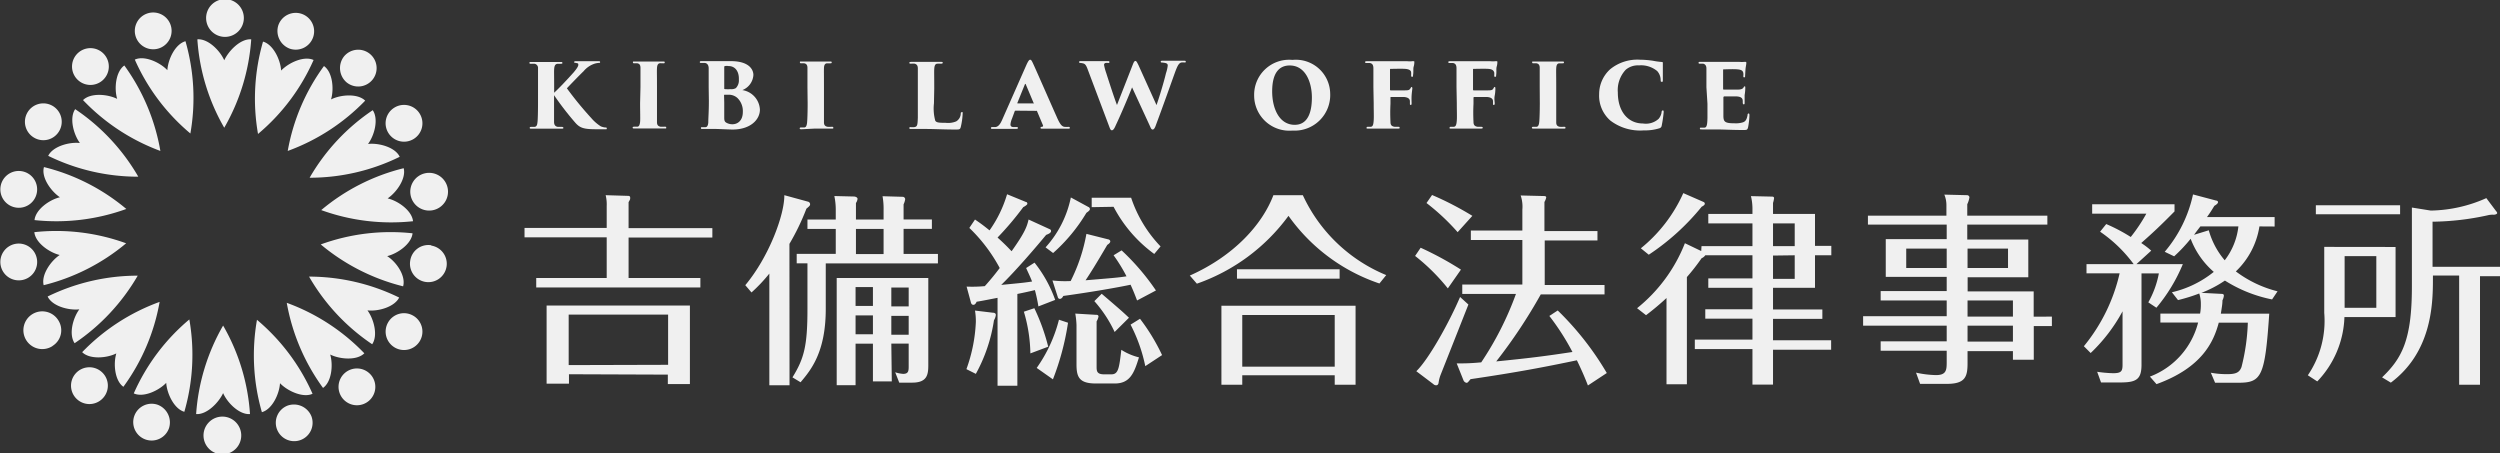 <svg xmlns="http://www.w3.org/2000/svg" viewBox="0 0 265 48.06"><rect x="0" y="0" width="265" height="48.06" fill="#333333" stroke="none"/><defs><style>.cls-1,.cls-2{fill:#f0f0f0;}.cls-2{fill-rule:evenodd;}</style></defs><title>footer--logo</title><g id="レイヤー_2" data-name="レイヤー 2"><g id="header"><path class="cls-1" d="M64.31,21.84a4.12,4.12,0,0,0-.11-1.15l2.34.07c.09,0,.26,0,.26.19s0,.18-.17.48v2.75h8.88v1H66.63v4.29h7.61v1H56.84v-1h7.47V25.16H55.6v-1h8.71Zm-4,17.83v1H57.94V32.39H73.13v8.32H70.79v-1Zm10.51-1V33.35H60.28V38.7Z"/><path class="cls-1" d="M83.69,40.84H81.55V29a17,17,0,0,1-1.89,2L79,30.23c2.51-3,4.16-7.46,4.14-9.54l2.56.7a.3.3,0,0,1,.17.23c0,.14,0,.18-.39.5a24.66,24.66,0,0,1-1.8,3.73Zm3.84-8.08c0,4.59-1.59,6.48-2.67,7.76L84,40c1.24-2,1.59-3.35,1.59-7.23V27.91H84.45v-1h4.14V24.27h-3v-1h3v-1.1a6.94,6.94,0,0,0-.15-1.39l2.07.05c.11,0,.39.06.39.26a1,1,0,0,1-.17.43v1.75h2.93v-1a7.63,7.63,0,0,0-.11-1.47l2.12.06a.27.27,0,0,1,.28.26,2,2,0,0,1-.17.54v1.6h3v1h-3v2.66h3.64v1H87.53Zm7,7.67h-2v-4H90.69v4.4h-2V29.47h9.71V38.7c0,1-.11,1.86-1.71,1.86H95.32l-.43-1.1a3.37,3.37,0,0,0,.85.17c.58,0,.58-.35.58-.85V36.42H94.48Zm-2-10H90.69v2h1.84Zm0,3H90.69v2h1.84Zm-1.8-9.16v2.66h2.93V24.27Zm3.75,8.21h1.84v-2H94.48Zm0,3h1.84v-2H94.48Z"/><path class="cls-1" d="M105.26,33.15c.19,0,.3.09.3.24a1.5,1.5,0,0,1-.2.56,17,17,0,0,1-1.92,5.68l-1-.5a16.63,16.63,0,0,0,1-5,7,7,0,0,0-.09-1.21Zm6-8.86a.2.2,0,0,1,.15.2c0,.21-.3.32-.52.41-1.25,1.51-3.27,3.85-4.76,5.3,2.18-.21,2.42-.23,3.27-.36-.24-.61-.44-1-.63-1.43l.89-.57a13.63,13.63,0,0,1,2.19,3.95l-1.78.69a16.89,16.89,0,0,0-.37-1.73c-.61.15-1.41.32-1.86.41v9.73h-2.1V31.57c-.48.09-1.87.37-2.21.41-.09.17-.18.33-.35.33s-.24-.13-.28-.31l-.44-1.62a14.47,14.47,0,0,0,1.93-.05c.74-.82,1.24-1.47,1.58-1.92a17,17,0,0,0-3.22-4.25l.6-.89c.37.26.72.48,1.54,1.15a12.87,12.87,0,0,0,1.86-3.83l2,.82c.09,0,.15.09.15.19s-.28.29-.43.35a32.48,32.48,0,0,1-2.73,3.23c.89.8,1.25,1.21,1.49,1.45,1.48-2.08,1.63-2.66,1.8-3.36Zm-1.62,8.38a21.32,21.32,0,0,1,1.47,4.08l-1.89.71a16.27,16.27,0,0,0-.69-4.42Zm3.57,1.54a27.76,27.76,0,0,1-1.6,6L109.89,39a15.36,15.36,0,0,0,2.36-5.11Zm2.14-12.28a.26.26,0,0,1,.18.22c0,.13-.11.23-.37.41a18.09,18.09,0,0,1-3.53,4.26l-.8-.6a11.2,11.2,0,0,0,2.68-5.29Zm2.11,3.44c.08,0,.23.09.23.22s-.15.26-.32.37c-1.24,2.12-1.8,3-2.3,3.75,3.14-.26,3.49-.29,4.34-.42a17,17,0,0,0-1.37-2.23l.85-.52a24.9,24.9,0,0,1,3.64,4.25l-2,1.06c-.24-.63-.41-1.06-.69-1.67-1.3.28-4.16.78-7.13,1.19-.06.11-.17.31-.37.31a.22.22,0,0,1-.21-.18l-.57-1.77a11.65,11.65,0,0,0,1.93.06,18.17,18.17,0,0,0,1.67-5Zm-1.3,8c.13,0,.28,0,.28.2a1.81,1.81,0,0,1-.2.5v4.76c0,.48,0,.85.8.85h.76c.74,0,.83-.61,1.06-2.6a6.18,6.18,0,0,0,1.87.8c-.5,1.63-.93,2.77-2.56,2.77h-2c-1.76,0-2.06-.67-2.06-2V34.47a8.87,8.87,0,0,0-.13-1.23Zm-.44-11.41v-1h4.18a13.69,13.69,0,0,0,3.12,5.16l-.67.8a14.49,14.49,0,0,1-4.31-5Zm1.06,9.18c2.08,1.78,2.32,2,2.89,2.54l-1.52,1.51A13.45,13.45,0,0,0,116,31.92Zm4.62,7.67a16.93,16.93,0,0,0-1.56-4.4l1-.62a21,21,0,0,1,2.34,3.85Z"/><path class="cls-1" d="M138.1,20.69a16.76,16.76,0,0,0,8.84,8.47l-.72.89a19.41,19.41,0,0,1-9.64-7.17,20.34,20.34,0,0,1-9.71,7.19l-.75-.86c4.72-2.1,7.69-5.44,8.86-8.52Zm5.59,11.72v8.37h-2.21v-1h-9.8v1h-2.21V32.41ZM142,28.54v1H131.12v-1Zm-10.32,4.85v5.48h9.8V33.39Z"/><path class="cls-1" d="M153.47,30.57A20.94,20.94,0,0,0,150,27.13l.59-.87a34.5,34.5,0,0,1,4.27,2.32Zm2.18,1.71c-.47,1.2-2.86,7.24-2.94,7.44a3.84,3.84,0,0,0-.22.84c0,.07-.06.28-.24.28a.42.42,0,0,1-.32-.13l-1.8-1.36c1.32-1.28,3.47-5.14,4.64-7.87Zm-1.14-7.67a23.43,23.43,0,0,0-3.3-3.09l.59-.85a32.83,32.83,0,0,1,4.27,2.21Zm14.82-.12v1h-5.59v4.72h6.34v1h-6.76a55,55,0,0,1-4.72,7.1c3.77-.37,5.44-.6,8.08-1a25.78,25.78,0,0,0-2.45-3.82l.89-.58a31.38,31.38,0,0,1,5.2,6.63l-2,1.32c-.26-.67-.57-1.43-1.17-2.67-3.34.7-6.35,1.28-11.27,2-.24.28-.3.39-.43.39a.46.46,0,0,1-.31-.24l-.73-1.82c.93,0,1.34,0,2.6-.11a33.48,33.48,0,0,0,3.68-7.25H155v-1h6.37V25.44h-5.46v-1h5.46V22.23a3.69,3.69,0,0,0-.18-1.51l2.47.06c.05,0,.24,0,.24.15a1.6,1.6,0,0,1-.19.48v3.08Z"/><path class="cls-1" d="M180.36,26.09h5.4V23.68h-4.68v-1h4.68v-.63a5.72,5.72,0,0,0-.16-1.26l2.24.05c.17,0,.21.08.21.17a2.61,2.61,0,0,1-.11.5v1.17h4.45v3.38h1.73v1h-1.73v3.45h-4.45V32.8h5.23v1h-5.23v2.27h6.16v1h-6.16v3.7h-2.18V37h-6.11v-1h6.11V33.78h-5v-1h5V30.51h-4.68v-1h4.68V27.06h-5a.87.87,0,0,1-.39.31,22.34,22.34,0,0,1-1.56,2V40.73h-2.16V31.59a28.13,28.13,0,0,1-2.17,1.82l-.95-.74a16.63,16.63,0,0,0,5.07-6.89l1.73.83Zm.22-4.68a.2.2,0,0,1,.13.19c0,.13-.22.26-.33.31A24.93,24.93,0,0,1,174.77,27l-.84-.68a15.83,15.83,0,0,0,4.5-5.85Zm9.66,4.68V23.68h-2.3v2.41Zm-2.3,1v2.47h2.3V27.06Z"/><path class="cls-1" d="M217.5,33.56v1h-1.92v3.57h-2.21v-.91h-4.81v1.28c0,1.43-.24,2.19-2.19,2.19h-2.84l-.43-1.19a10.83,10.83,0,0,0,2.12.26c1.1,0,1.13-.55,1.13-1.39V37.18h-7v-1h7V34.52h-8.86v-1h8.86V31.85h-7v-1h7v-1.5h-6.46v-4h6.46V23.81H198v-.95h8.32V21.8a2.92,2.92,0,0,0-.22-1.17l2.43.06a.25.25,0,0,1,.23.22,2.54,2.54,0,0,1-.23.74v1.21h8.49v.95h-8.49v1.58H215v4h-6.43v1.5h7v2.68Zm-11.15-5.15V26.35h-4.29v2.06Zm2.21-2.06v2.06h4.29V26.35Zm4.81,7.21V31.85h-4.81v1.71Zm0,2.65V34.52h-4.81v1.69Z"/><path class="cls-1" d="M227,38.65c0,1.54-.52,1.89-2.23,1.89h-2.06l-.41-1.13a13.43,13.43,0,0,0,1.69.15c.87,0,1-.21,1-.91V33a17.63,17.63,0,0,1-3.38,4.42l-.72-.72a18.73,18.73,0,0,0,3.79-7.73h-3.51V28h5a14.68,14.68,0,0,0-3.56-3.44l.65-.81a18.07,18.07,0,0,1,2.6,1.37,17.34,17.34,0,0,0,1.65-2.47h-5.74v-1h8.73v.76c-1.45,1.47-2.28,2.25-3.53,3.35a8.55,8.55,0,0,1,1.06.81L226.46,28h4.92a17.7,17.7,0,0,1-2.8,4.62l-.86-.57a10,10,0,0,0,1.12-3.07H227ZM239.5,24A8.36,8.36,0,0,1,237,28.77a12.27,12.27,0,0,0,4.42,2.11l-.58.86a14.68,14.68,0,0,1-5-2,12,12,0,0,1-2.49,1.3l2.12.11c.09,0,.26,0,.26.19a1.4,1.4,0,0,1-.15.5c0,.39-.06.69-.17,1.41h5.13c-.45,6.63-.8,7.32-3.25,7.32h-2.49l-.45-1.06a9.34,9.34,0,0,0,1.73.15c.93,0,1.3-.17,1.52-.76a21.67,21.67,0,0,0,.67-4.7h-3.08c-.54,2-1.73,4.75-6.6,6.52l-.7-.8A8.3,8.3,0,0,0,233,34.19h-4v-.95h4.21a5.18,5.18,0,0,0,.08-1,3.49,3.49,0,0,0-.17-1.13,18.45,18.45,0,0,1-2.25.7l-.65-.83a11,11,0,0,0,4.44-2.16,8.74,8.74,0,0,1-2.45-3.51,16.52,16.52,0,0,1-1.75,1.86l-1-.48a13.89,13.89,0,0,0,3-6.08l2.45.65c.09,0,.2.06.2.17s-.13.24-.39.39c-.26.43-.44.72-.78,1.19h7.17v1Zm-6.26,0c-.26.34-.37.47-.67.89l1.56-.48a8.4,8.4,0,0,0,1.69,3.18A7.16,7.16,0,0,0,237.27,24Z"/><path class="cls-1" d="M253.93,26.18v7.43h-5.42a10.31,10.31,0,0,1-2.88,6.82l-1-.65a10.26,10.26,0,0,0,1.74-6.61v-7Zm.48-4.42v.95h-8.93v-.95Zm-5.88,5.39v5.48h3.36V27.15Zm9.36,2.49c0,2.73-.17,7.71-4.46,10.92L252.5,40c2.08-2,3.16-3.92,3.16-9.59V22l2,.32A14.93,14.93,0,0,0,263.55,21l1,1.33c.11.13.15.19.15.26s-.15.17-.37.17a2.11,2.11,0,0,0-.63.06,28.53,28.53,0,0,1-5.85.68v4.78H265v1h-2.12v11.5h-2.21V29.21h-2.78Z"/><path class="cls-2" d="M23.77,13.54a21.6,21.6,0,0,1-2.85-9.37c1.12-.09,2.39,1.17,2.85,2.22.46-1,1.73-2.31,2.86-2.22a21.75,21.75,0,0,1-2.86,9.37ZM21.85,2a2,2,0,1,1,2,1.91,2,2,0,0,1-2-1.91Z"/><path class="cls-2" d="M20.18,14.15a21.61,21.61,0,0,1-5.89-7.83c1-.47,2.66.28,3.45,1.12.07-1.15.83-2.77,1.92-3.07a21.7,21.7,0,0,1,.52,9.78ZM14.43,4A1.95,1.95,0,1,1,17,5.07,1.95,1.95,0,0,1,14.43,4Z"/><path class="cls-2" d="M17,16A21.73,21.73,0,0,1,8.8,10.61c.8-.79,2.59-.64,3.62-.13-.33-1.1-.16-2.89.76-3.54A21.7,21.7,0,0,1,17,16ZM8.12,8.34a1.95,1.95,0,1,1,2.75.18,1.95,1.95,0,0,1-2.75-.18Z"/><path class="cls-2" d="M14.66,18.73a21.65,21.65,0,0,1-9.55-2.21c.48-1,2.22-1.49,3.36-1.36-.68-.92-1.14-2.66-.5-3.59a21.72,21.72,0,0,1,6.69,7.16Zm-11-4.11a1.95,1.95,0,1,1,2.64-.77,1.94,1.94,0,0,1-2.64.77Z"/><path class="cls-2" d="M13.39,22.15a21.76,21.76,0,0,1-9.73,1.18c.11-1.12,1.58-2.16,2.69-2.42-.95-.64-2-2.11-1.69-3.2a21.62,21.62,0,0,1,8.73,4.44ZM1.69,22A1.95,1.95,0,1,1,3.91,20.4,1.94,1.94,0,0,1,1.69,22Z"/><path class="cls-2" d="M13.37,25.79a21.73,21.73,0,0,1-8.74,4.44c-.28-1.09.75-2.57,1.7-3.2-1.11-.27-2.58-1.3-2.69-2.42a21.62,21.62,0,0,1,9.73,1.18Zm-11,3.89a1.95,1.95,0,1,1,1.53-2.29,1.94,1.94,0,0,1-1.53,2.29Z"/><path class="cls-2" d="M14.6,29.22a21.82,21.82,0,0,1-6.69,7.16c-.64-.93-.19-2.66.5-3.59-1.14.13-2.88-.34-3.36-1.36a21.75,21.75,0,0,1,9.55-2.21Zm-9,7.44A2,2,0,1,1,6.21,34a1.95,1.95,0,0,1-.66,2.68Z"/><path class="cls-2" d="M16.92,32a21.57,21.57,0,0,1-3.84,9c-.92-.65-1.08-2.44-.75-3.54-1,.51-2.82.66-3.62-.13A21.69,21.69,0,0,1,16.92,32ZM11,42.1a1.95,1.95,0,1,1-.3-2.74A1.94,1.94,0,0,1,11,42.1Z"/><path class="cls-2" d="M20.07,33.86a21.75,21.75,0,0,1-.53,9.79c-1.08-.3-1.85-1.93-1.92-3.07-.79.83-2.42,1.59-3.44,1.12a21.62,21.62,0,0,1,5.89-7.84ZM17.92,45.37A1.95,1.95,0,1,1,16.7,42.9a2,2,0,0,1,1.22,2.47Z"/><path class="cls-2" d="M23.65,34.51a21.6,21.6,0,0,1,2.85,9.38c-1.12.09-2.39-1.17-2.85-2.22-.46,1-1.73,2.31-2.86,2.22a21.75,21.75,0,0,1,2.86-9.38Zm1.92,11.56a2,2,0,1,1-2-1.91,2,2,0,0,1,2,1.91Z"/><path class="cls-2" d="M27.24,33.9a21.73,21.73,0,0,1,5.89,7.84c-1,.47-2.66-.29-3.45-1.12-.07,1.15-.83,2.77-1.92,3.07a21.74,21.74,0,0,1-.52-9.79ZM33,44.1A1.95,1.95,0,1,1,30.47,43,2,2,0,0,1,33,44.1Z"/><path class="cls-2" d="M30.4,32.1a21.73,21.73,0,0,1,8.22,5.35c-.8.79-2.59.64-3.62.13.33,1.1.16,2.89-.76,3.54a21.76,21.76,0,0,1-3.84-9Zm8.9,7.62a1.95,1.95,0,1,1-2.75-.18,1.95,1.95,0,0,1,2.75.18Z"/><path class="cls-2" d="M32.76,29.32a21.79,21.79,0,0,1,9.55,2.22c-.49,1-2.22,1.49-3.36,1.36.68.92,1.14,2.66.5,3.59a21.66,21.66,0,0,1-6.69-7.17Zm11,4.12a1.95,1.95,0,1,1-2.64.77,1.94,1.94,0,0,1,2.64-.77Z"/><path class="cls-2" d="M34,25.91a21.62,21.62,0,0,1,9.73-1.18c-.11,1.12-1.58,2.15-2.69,2.42,1,.63,2,2.11,1.69,3.2A21.75,21.75,0,0,1,34,25.91Zm11.7.12a1.95,1.95,0,1,1-2.22,1.63A1.94,1.94,0,0,1,45.73,26Z"/><path class="cls-2" d="M34.05,22.27a21.6,21.6,0,0,1,8.74-4.44c.28,1.09-.75,2.56-1.7,3.2,1.11.26,2.58,1.3,2.69,2.42a21.76,21.76,0,0,1-9.73-1.18Zm11-3.9a2,2,0,1,1-1.53,2.3,2,2,0,0,1,1.53-2.3Z"/><path class="cls-2" d="M32.82,18.84a21.62,21.62,0,0,1,6.69-7.16c.64.93.19,2.66-.5,3.58,1.14-.13,2.88.34,3.36,1.36a21.62,21.62,0,0,1-9.55,2.22Zm9-7.44a1.95,1.95,0,1,1-.66,2.68,1.94,1.94,0,0,1,.66-2.68Z"/><path class="cls-2" d="M30.5,16a21.57,21.57,0,0,1,3.84-9c.92.65,1.08,2.44.75,3.54,1-.51,2.82-.66,3.62.13A21.81,21.81,0,0,1,30.5,16ZM36.45,6a1.95,1.95,0,1,1,.3,2.74A2,2,0,0,1,36.45,6Z"/><path class="cls-2" d="M27.35,14.2a21.74,21.74,0,0,1,.53-9.79c1.08.3,1.85,1.92,1.92,3.07.79-.83,2.42-1.59,3.44-1.12a21.62,21.62,0,0,1-5.89,7.84ZM29.5,2.69a1.95,1.95,0,1,1,1.22,2.47A2,2,0,0,1,29.5,2.69Z"/><path class="cls-1" d="M58.74,9.83c.53-.49,1.31-1.31,2.07-2.16.31-.37.49-.63.49-.79s0-.16-.26-.21-.17,0-.17-.09.05-.09.16-.09c.43,0,.47,0,1,0l1.38,0c.16,0,.2,0,.2.09s0,.08-.18.09a2.63,2.63,0,0,0-.34.06,2.56,2.56,0,0,0-1.23.82c-.44.42-1.52,1.54-1.77,1.81a36.62,36.62,0,0,0,2.59,3.16,4.49,4.49,0,0,0,1,.87,1.62,1.62,0,0,0,.44.12c.14,0,.2,0,.2.11s-.08.08-.19.08h-.93c-1.27,0-1.7-.12-2.19-.66a31.68,31.68,0,0,1-2.28-2.95v.84c0,.75,0,1.62,0,2,0,.24.09.48.41.52l.41,0c.12,0,.17.05.17.1s0,.09-.18.09c-.64,0-1.66,0-1.74,0l-1.45,0c-.13,0-.2,0-.2-.09s.07-.1.18-.1l.29,0c.3,0,.33-.27.36-.55s.05-1.07.05-2V9.25c0-1.48,0-1.75,0-2a.45.45,0,0,0-.35-.49,3,3,0,0,0-.36,0c-.13,0-.2,0-.2-.1s.07-.09.26-.09l1.45,0,1.58,0c.16,0,.2,0,.2.09s0,.09-.17.1l-.29,0c-.33,0-.39.27-.41.58s0,.49,0,2Z"/><path class="cls-1" d="M67.89,9.25c0-1.48,0-1.75,0-2.06s-.12-.44-.33-.48a1.55,1.55,0,0,0-.29,0c-.11,0-.18,0-.18-.1s0-.09.21-.09l1.4,0,1.55,0c.17,0,.21,0,.21.1s-.08.09-.18.09L70,6.7c-.24,0-.34.17-.36.52s0,.55,0,2v1.68c0,.76,0,1.65,0,2.05,0,.25.08.42.36.48a3.19,3.19,0,0,0,.42,0c.17,0,.2,0,.2.1s0,.09-.2.09c-.65,0-1.67,0-1.75,0l-1.38,0c-.15,0-.23,0-.23-.09s.08-.1.19-.1l.3,0c.2,0,.27-.23.3-.51s0-1.09,0-2Z"/><path class="cls-1" d="M75.12,9.25c0-1.4,0-1.67,0-2s-.14-.55-.42-.58l-.35,0c-.14,0-.17,0-.17-.09s.07-.1.19-.1c.58,0,1.06,0,1.53,0,.63,0,1.19,0,1.56,0,2,0,2.4.94,2.4,1.47a1.84,1.84,0,0,1-1.17,1.6,2.2,2.2,0,0,1,1.86,2.07c0,1.06-1,2.11-2.9,2.11-.35,0-1.48-.06-1.76-.06s-.87,0-1.39,0c-.13,0-.2,0-.2-.09s0-.1.19-.1l.29,0c.17,0,.28-.17.3-.52,0-.53.06-1.08.06-2.28Zm1.65,1.63c0,.45,0,1.12,0,1.61,0,.31.06.43.25.53a1.26,1.26,0,0,0,.63.15c.5,0,1.09-.35,1.09-1.3a1.94,1.94,0,0,0-.56-1.47,1.36,1.36,0,0,0-.89-.36h-.48s-.06,0-.06.06Zm0-1.52c0,.07,0,.08.09.09a4.22,4.22,0,0,0,.6,0A.92.92,0,0,0,78,9.34a1.17,1.17,0,0,0,.32-.91C78.35,7.66,78,7,77.21,7a1,1,0,0,0-.34,0c-.06,0-.1,0-.1.17Z"/><path class="cls-1" d="M85.59,9.25c0-1.48,0-1.75,0-2.06s-.13-.44-.34-.48a1.42,1.42,0,0,0-.28,0c-.12,0-.18,0-.18-.1s0-.09.21-.09l1.39,0,1.56,0c.16,0,.21,0,.21.1s-.09.09-.18.09l-.28,0c-.25,0-.35.17-.36.52s0,.55,0,2v1.68c0,.76,0,1.65,0,2.05,0,.25.08.42.37.48a2.84,2.84,0,0,0,.42,0c.16,0,.2,0,.2.1s0,.09-.2.09c-.65,0-1.67,0-1.76,0L85,13.7c-.16,0-.23,0-.23-.09s.07-.1.19-.1l.29,0c.2,0,.27-.23.3-.51s.06-1.09.06-2Z"/><path class="cls-1" d="M99,10.94a4.92,4.92,0,0,0,.14,1.86c.13.18.31.22,1.11.22a2.23,2.23,0,0,0,1.1-.15,1,1,0,0,0,.49-.8c0-.11,0-.18.13-.18s.07,0,.07.18a7.26,7.26,0,0,1-.2,1.4c-.07.25-.15.26-.53.26-1.32,0-2.21-.06-3.22-.06-.45,0-1,0-1.49,0-.14,0-.21,0-.21-.1s.06-.09.19-.09l.32,0c.35-.05.36-.23.39-1,0-.38,0-1,0-1.55V9.25c0-1.55,0-1.73,0-2s-.09-.43-.33-.5a1.65,1.65,0,0,0-.37,0c-.11,0-.2,0-.2-.09s.09-.1.28-.1c.55,0,1,0,1.42,0l1.61,0c.17,0,.23,0,.23.09s-.09.1-.23.1a2.31,2.31,0,0,0-.32,0c-.26,0-.33.23-.35.57s0,.49,0,2.07Z"/><path class="cls-1" d="M107.65,11.73a.09.09,0,0,0-.09.06l-.29.79a2,2,0,0,0-.16.61c0,.18.09.26.29.28l.33,0c.15,0,.18.05.18.1s-.08.09-.2.09c-.43,0-.76,0-1.27,0-.1,0-.73,0-1.21,0-.13,0-.19,0-.19-.09s.07-.1.18-.1l.31,0c.33-.06.52-.36.72-.82l2.55-5.77c.19-.41.29-.55.4-.55s.18.13.34.48c.25.53,1.85,4.19,2.5,5.64.33.75.54,1,.87,1a1.88,1.88,0,0,0,.31,0c.12,0,.18,0,.18.1s-.07.09-.25.09c-.94,0-2,0-2.64,0-.15,0-.21,0-.21-.08s0-.1.14-.12.14-.08.11-.17l-.64-1.52a.09.09,0,0,0-.07,0Zm1.91-.77c.06,0,.06,0,0-.05l-.84-2c0-.07,0,0-.07,0l-.81,2s0,.05,0,.05Z"/><path class="cls-1" d="M115.32,7.42c-.15-.41-.25-.62-.47-.69a2.37,2.37,0,0,0-.31-.06c-.11,0-.15,0-.15-.1s.07-.09.2-.09c.59,0,1.24,0,1.38,0s.91,0,1.43,0c.13,0,.2,0,.2.1s-.07.09-.15.09a1,1,0,0,0-.24,0,.2.2,0,0,0-.18.21,5.36,5.36,0,0,0,.23.86c.11.35.82,2.57,1.14,3.39l1.69-4.32c.1-.25.17-.35.27-.35s.18.17.32.45l1.91,4.23c.28-.8.78-2.42,1-3.37a3.77,3.77,0,0,0,.19-.81c0-.2-.07-.28-.58-.33-.08,0-.16,0-.16-.08s0-.11.2-.11c.61,0,1.1,0,1.18,0l1.08,0c.12,0,.19,0,.19.09s0,.09-.15.09a1.42,1.42,0,0,0-.3,0c-.28.06-.42.34-.67,1-.41,1.14-1.32,3.71-2,5.52-.11.32-.22.59-.38.59s-.2-.15-.35-.48L120,9.26c-.39,1-1.24,3-1.72,4-.15.35-.27.55-.42.55s-.19-.15-.36-.6Z"/><path class="cls-1" d="M132.94,10.12A3.71,3.71,0,0,1,137,6.35,3.64,3.64,0,0,1,141,9.91a3.77,3.77,0,0,1-4,3.93A3.73,3.73,0,0,1,132.94,10.12Zm6.12.21c0-1.58-.66-3.39-2.35-3.39-.88,0-1.86.49-1.86,2.75,0,1.81.75,3.54,2.39,3.54C137.84,13.23,139.06,13,139.06,10.33Z"/><path class="cls-1" d="M145.58,9.25c0-1.55,0-1.67,0-2s-.09-.51-.36-.57l-.33,0c-.1,0-.19,0-.19-.09s.07-.1.22-.1c.56,0,1,0,1.46,0h2.81a2.24,2.24,0,0,0,.49,0,.62.62,0,0,1,.18,0,.06.06,0,0,1,.06.08c0,.07,0,.26-.07.49s0,.53-.07.92c0,.12,0,.16-.1.16s-.09-.06-.1-.16a1.67,1.67,0,0,0,0-.29c0-.21-.2-.36-.63-.39s-1.23,0-1.53,0c-.06,0-.08,0-.08.1V9.46c0,.07,0,.12.08.12.27,0,.94,0,1.31,0,.53,0,.65,0,.78-.22s.08-.13.13-.13.07.07.07.13-.06.44-.08.77,0,.7,0,.8,0,.19-.08.19-.1,0-.1-.16,0-.13,0-.21c0-.26-.17-.43-.63-.47l-1.37,0c-.05,0-.06,0-.06.12V11a18.58,18.58,0,0,0,0,1.92c0,.28.08.47.44.52l.32,0c.15,0,.21,0,.21.09s0,.1-.21.1c-.53,0-.61,0-1.61,0-.68,0-1.24,0-1.48,0s-.2,0-.2-.09,0-.09.17-.1l.25,0c.26,0,.3-.28.33-.67s0-1,0-1.87Z"/><path class="cls-1" d="M154.39,9.25c0-1.55,0-1.67,0-2s-.09-.51-.36-.57l-.32,0c-.11,0-.19,0-.19-.09s.06-.1.22-.1c.55,0,1,0,1.46,0H158a2.08,2.08,0,0,0,.48,0,.65.65,0,0,1,.18,0,.06.06,0,0,1,.06.08c0,.07,0,.26-.07.49s0,.53-.06.92c0,.12,0,.16-.11.16s-.08-.06-.09-.16a1.67,1.67,0,0,0,0-.29c-.06-.21-.2-.36-.63-.39s-1.23,0-1.54,0c-.06,0-.08,0-.08.1V9.46c0,.07,0,.12.08.12.28,0,1,0,1.32,0,.52,0,.65,0,.77-.22s.09-.13.14-.13.06.07.06.13,0,.44-.07.77,0,.7,0,.8,0,.19-.09.19-.09,0-.09-.16,0-.13,0-.21c0-.26-.17-.43-.63-.47l-1.38,0s-.06,0-.06.12V11a18.58,18.58,0,0,0,0,1.92c0,.28.09.47.44.52l.33,0q.21,0,.21.09c0,.06,0,.1-.21.1-.54,0-.62,0-1.62,0-.68,0-1.24,0-1.48,0s-.2,0-.2-.09,0-.09.17-.1l.25,0c.26,0,.31-.28.34-.67s0-1,0-1.87Z"/><path class="cls-1" d="M163.21,9.25c0-1.48,0-1.75,0-2.06s-.13-.44-.34-.48a1.42,1.42,0,0,0-.28,0c-.12,0-.18,0-.18-.1s0-.09.21-.09l1.39,0,1.56,0c.16,0,.21,0,.21.1s-.09.09-.18.09l-.28,0c-.25,0-.34.17-.36.52s0,.55,0,2v1.68c0,.76,0,1.65,0,2.05,0,.25.07.42.36.48a2.84,2.84,0,0,0,.42,0c.16,0,.2,0,.2.1s-.05.09-.2.09c-.65,0-1.67,0-1.76,0l-1.37,0c-.16,0-.23,0-.23-.09s.07-.1.19-.1l.29,0c.2,0,.27-.23.3-.51s.06-1.09.06-2Z"/><path class="cls-1" d="M170.71,12.79a3.49,3.49,0,0,1-1.2-2.81,3.55,3.55,0,0,1,1.18-2.65,4.57,4.57,0,0,1,3.17-1,9.54,9.54,0,0,1,1.35.11,7.48,7.48,0,0,0,.95.13c.1,0,.1.06.1.12s0,.31,0,.63,0,.88,0,1.12,0,.23-.12.23-.1-.07-.11-.2a1.43,1.43,0,0,0-.37-.94,2.68,2.68,0,0,0-1.93-.6,2,2,0,0,0-1.4.46,3.16,3.16,0,0,0-.84,2.42c0,2,1.07,3.28,2.67,3.28a2,2,0,0,0,1.65-.49,1.42,1.42,0,0,0,.31-.64c0-.2.08-.26.15-.26s.08.09.08.17a12.47,12.47,0,0,1-.21,1.45.33.33,0,0,1-.25.28,5.08,5.08,0,0,1-1.64.22A5.2,5.2,0,0,1,170.71,12.79Z"/><path class="cls-1" d="M180.88,9.25c0-1.55,0-1.75,0-2s-.1-.44-.34-.5a3.16,3.16,0,0,0-.32,0c-.12,0-.17,0-.17-.1s.06-.09.21-.09c.55,0,1,0,1.43,0h2.69a3.08,3.08,0,0,0,.51,0l.16,0s.06,0,.06.08,0,.14-.05.42-.05.53-.08,1c0,.08,0,.14-.09.14s-.09-.05-.1-.14a1.06,1.06,0,0,0,0-.33c-.05-.22-.17-.34-.63-.38s-1.14,0-1.43,0c-.06,0-.08,0-.08.09V9.39c0,.06,0,.11.08.11.27,0,1,0,1.38,0s.6-.05.7-.22.09-.12.13-.12.06,0,.06.11,0,.44-.07.81c0,.22,0,.69,0,.8s0,.18-.09.18-.09-.07-.11-.15a1.5,1.5,0,0,0,0-.22c0-.28-.18-.44-.64-.47-.27,0-1,0-1.35,0,0,0-.06.05-.06.12V11c0,.33,0,.89,0,1.25,0,.67.15.82,1.21.82a2.48,2.48,0,0,0,.88-.11c.27-.1.39-.32.47-.75q0-.18.12-.18c.07,0,.08.1.08.21a7.51,7.51,0,0,1-.15,1.28c-.07.25-.13.26-.49.26-1.32,0-2-.06-3-.06-.45,0-.85,0-1.38,0-.17,0-.23,0-.23-.09s0-.1.19-.1l.29,0c.27,0,.3-.4.32-1,0-.38,0-.94,0-1.54Z"/></g></g></svg>